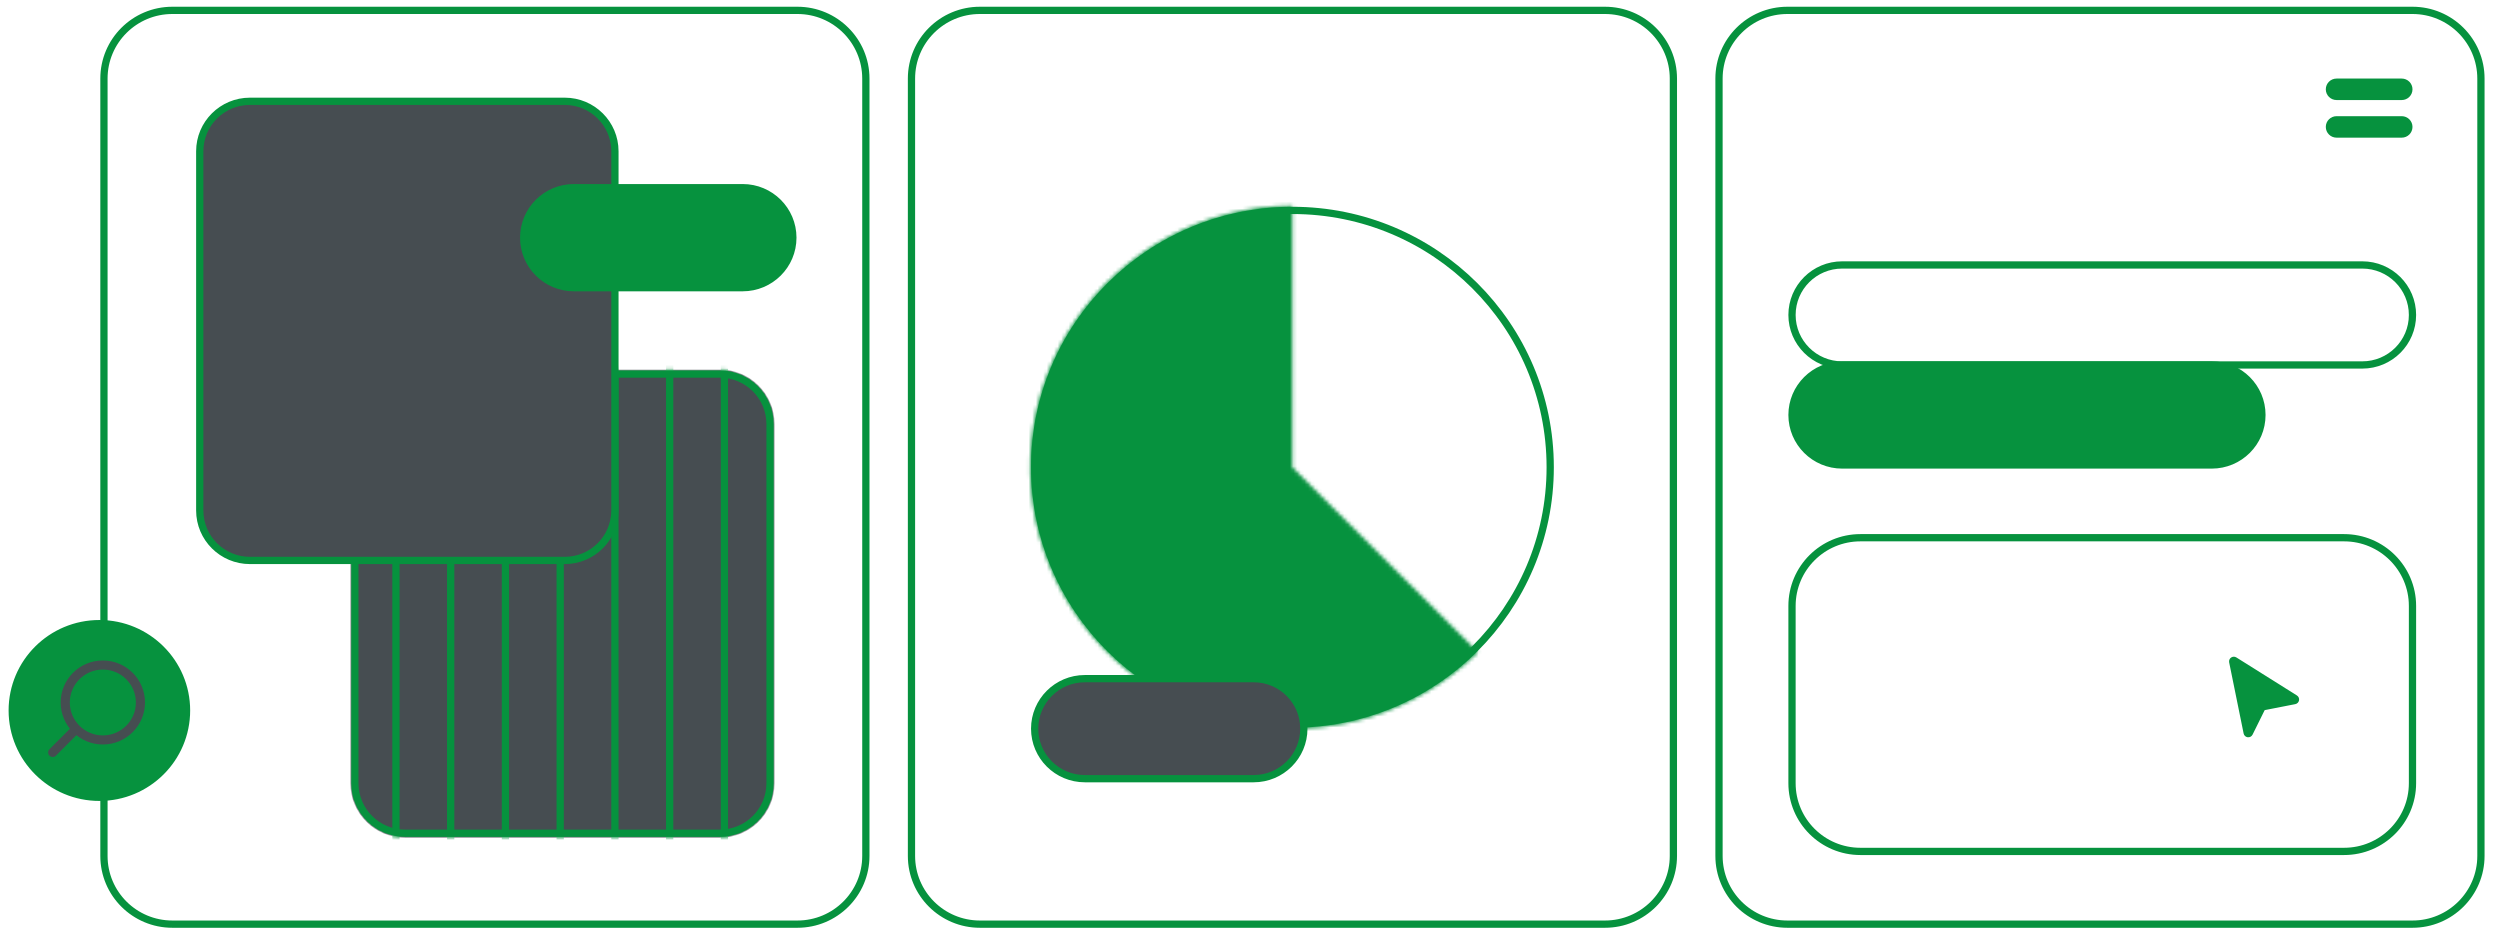 <svg xmlns="http://www.w3.org/2000/svg" viewBox="0 0 689 260" fill="none"><path d="M442.326 2.857H270.064C259.648 2.857 251.204 11.271 251.204 21.651V235.902C251.204 246.281 259.648 254.695 270.064 254.695H442.326C452.742 254.695 461.185 246.281 461.185 235.902V21.651C461.185 11.271 452.742 2.857 442.326 2.857Z" stroke="#06923E" stroke-width="2"></path><path d="M356.196 199.567C395.431 199.567 427.237 167.873 427.237 128.777C427.237 89.68 395.431 57.986 356.196 57.986C316.96 57.986 285.153 89.68 285.153 128.777C285.153 167.873 316.96 199.567 356.196 199.567Z" stroke="#06923E" stroke-width="2"></path><mask id="mask0_37_196" style="mask-type:luminance" maskUnits="userSpaceOnUse" x="283" y="56" width="125" height="145"><path d="M407.32 179.719C398.911 188.096 388.559 194.278 377.182 197.717C365.805 201.156 353.753 201.747 342.089 199.435C330.43 197.123 319.521 191.983 310.329 184.466C301.139 176.95 293.951 167.291 289.4 156.345C284.849 145.4 283.079 133.505 284.244 121.715C285.41 109.925 289.475 98.602 296.081 88.751C302.687 78.9 311.626 70.824 322.113 65.239C332.601 59.654 344.305 56.733 356.196 56.733V128.776L407.32 179.719Z" fill="white"></path></mask><g mask="url(#mask0_37_196)"><path d="M407.32 179.719C398.911 188.096 388.559 194.278 377.182 197.717C365.805 201.156 353.753 201.747 342.089 199.435C330.43 197.123 319.521 191.983 310.329 184.466C301.139 176.95 293.951 167.291 289.4 156.345C284.849 145.4 283.079 133.505 284.244 121.715C285.41 109.925 289.475 98.602 296.081 88.751C302.687 78.9 311.626 70.824 322.113 65.239C332.601 59.654 344.305 56.733 356.196 56.733V128.776L407.32 179.719Z" fill="#06923E" stroke="#06923E" stroke-width="4"></path></g><path d="M345.508 187.037H298.983C291.346 187.037 285.153 193.208 285.153 200.82C285.153 208.431 291.346 214.602 298.983 214.602H345.508C353.147 214.602 359.339 208.431 359.339 200.82C359.339 193.208 353.147 187.037 345.508 187.037Z" fill="#464D51" stroke="#06923E" stroke-width="2"></path><path d="M664.882 2.857H492.621C482.205 2.857 473.759 11.271 473.759 21.651V235.902C473.759 246.281 482.205 254.695 492.621 254.695H664.882C675.298 254.695 683.744 246.281 683.744 235.902V21.651C683.744 11.271 675.298 2.857 664.882 2.857Z" stroke="#06923E" stroke-width="2"></path><path d="M651.05 73.021H507.71C500.07 73.021 493.878 79.191 493.878 86.803C493.878 94.415 500.07 100.585 507.71 100.585H651.05C658.69 100.585 664.882 94.415 664.882 86.803C664.882 79.191 658.69 73.021 651.05 73.021Z" stroke="#06923E" stroke-width="2"></path><path d="M646.021 148.197H512.739C502.321 148.197 493.878 156.611 493.878 166.991V215.855C493.878 226.235 502.321 234.649 512.739 234.649H646.021C656.436 234.649 664.882 226.235 664.882 215.855V166.991C664.882 156.611 656.436 148.197 646.021 148.197Z" stroke="#06923E" stroke-width="2"></path><path d="M609.558 100.586H507.71C500.07 100.586 493.878 106.757 493.878 114.368C493.878 121.98 500.07 128.15 507.71 128.15H609.558C617.195 128.15 623.387 121.98 623.387 114.368C623.387 106.757 617.195 100.586 609.558 100.586Z" fill="#06923E" stroke="#06923E" stroke-width="2"></path><path d="M623.591 195.519L620.284 202.209C619.977 202.832 619.049 202.713 618.912 202.033L614.927 182.442C614.798 181.814 615.49 181.339 616.032 181.681L632.715 192.158C633.274 192.509 633.116 193.361 632.468 193.489L624.105 195.126C623.881 195.17 623.692 195.315 623.591 195.519Z" fill="#06923E" stroke="#06923E" stroke-width="1.162"></path><path d="M661.911 21.651H643.963C642.323 21.651 640.991 22.977 640.991 24.613C640.991 26.248 642.323 27.574 643.963 27.574H661.911C663.55 27.574 664.882 26.248 664.882 24.613C664.882 22.977 663.55 21.651 661.911 21.651Z" fill="#06923E"></path><path d="M661.911 32.017H643.963C642.323 32.017 640.991 33.343 640.991 34.979C640.991 36.614 642.323 37.94 643.963 37.94H661.911C663.55 37.94 664.882 36.614 664.882 34.979C664.882 33.343 663.55 32.017 661.911 32.017Z" fill="#06923E"></path><path d="M219.769 2.857H47.508C37.092 2.857 28.648 11.271 28.648 21.651V235.902C28.648 246.281 37.092 254.695 47.508 254.695H219.769C230.186 254.695 238.63 246.281 238.63 235.902V21.651C238.63 11.271 230.186 2.857 219.769 2.857Z" stroke="#06923E" stroke-width="2"></path><mask id="mask1_37_196" style="mask-type:luminance" maskUnits="userSpaceOnUse" x="96" y="101" width="118" height="130"><path d="M198.394 101.839H111.634C103.301 101.839 96.546 108.57 96.546 116.874V215.855C96.546 224.159 103.301 230.89 111.634 230.89H198.394C206.727 230.89 213.482 224.159 213.482 215.855V116.874C213.482 108.57 206.727 101.839 198.394 101.839Z" fill="white"></path></mask><g mask="url(#mask1_37_196)"><path d="M198.394 101.839H111.634C103.301 101.839 96.546 108.57 96.546 116.874V215.855C96.546 224.159 103.301 230.89 111.634 230.89H198.394C206.727 230.89 213.482 224.159 213.482 215.855V116.874C213.482 108.57 206.727 101.839 198.394 101.839Z" fill="#464D51"></path><path d="M139.296 306.066V25.41" stroke="#06923E" stroke-width="2"></path><path d="M124.208 306.066V25.41" stroke="#06923E" stroke-width="2"></path><path d="M109.12 306.066V25.41" stroke="#06923E" stroke-width="2"></path><path d="M199.651 306.066V25.41" stroke="#06923E" stroke-width="2"></path><path d="M184.562 306.066V25.41" stroke="#06923E" stroke-width="2"></path><path d="M169.474 306.066V25.41" stroke="#06923E" stroke-width="2"></path><path d="M154.385 306.066V25.41" stroke="#06923E" stroke-width="2"></path></g><path d="M198.393 103.091H111.634C103.996 103.091 97.803 109.262 97.803 116.874V215.855C97.803 223.467 103.996 229.637 111.634 229.637H198.393C206.032 229.637 212.225 223.467 212.225 215.855V116.874C212.225 109.262 206.032 103.091 198.393 103.091Z" stroke="#06923E" stroke-width="2"></path><path d="M155.642 27.916H68.883C61.244 27.916 55.052 34.086 55.052 41.698V140.679C55.052 148.291 61.244 154.461 68.883 154.461H155.642C163.281 154.461 169.473 148.291 169.473 140.679V41.698C169.473 34.086 163.281 27.916 155.642 27.916Z" fill="#464D51"></path><path d="M155.642 27.916H68.883C61.244 27.916 55.052 34.086 55.052 41.698V140.679C55.052 148.291 61.244 154.461 68.883 154.461H155.642C163.281 154.461 169.473 148.291 169.473 140.679V41.698C169.473 34.086 163.281 27.916 155.642 27.916Z" stroke="#06923E" stroke-width="2"></path><path d="M204.68 51.721H158.157C150.519 51.721 144.326 57.892 144.326 65.504C144.326 73.115 150.519 79.286 158.157 79.286H204.68C212.319 79.286 218.512 73.115 218.512 65.504C218.512 57.892 212.319 51.721 204.68 51.721Z" fill="#06923E" stroke="#06923E" stroke-width="2"></path><path d="M51.908 195.808C51.908 182.314 40.931 171.375 27.39 171.375C13.848 171.375 2.871 182.314 2.871 195.808C2.871 209.301 13.848 220.24 27.39 220.24C40.931 220.24 51.908 209.301 51.908 195.808Z" fill="#06923E"></path><path d="M51.908 195.808C51.908 182.314 40.931 171.375 27.39 171.375C13.848 171.375 2.871 182.314 2.871 195.808C2.871 209.301 13.848 220.24 27.39 220.24C40.931 220.24 51.908 209.301 51.908 195.808Z" stroke="#06923E"></path><path d="M20.107 200.007C20.597 199.515 21.393 199.513 21.885 200.001C22.378 200.489 22.38 201.283 21.89 201.773L20.107 200.007ZM15.417 208.257C14.928 208.748 14.132 208.749 13.639 208.262C13.147 207.773 13.145 206.98 13.634 206.49L15.417 208.257ZM21.89 201.773L15.417 208.257L13.634 206.49L20.107 200.007L21.89 201.773ZM28.343 202.678C33.372 202.678 37.449 198.616 37.449 193.605H39.964C39.964 200 34.761 205.183 28.343 205.183V202.678ZM19.238 193.605C19.238 198.616 23.314 202.678 28.343 202.678V205.183C21.925 205.183 16.723 200 16.723 193.605H19.238ZM28.343 184.531C23.314 184.531 19.238 188.593 19.238 193.605H16.723C16.723 187.21 21.925 182.026 28.343 182.026V184.531ZM28.343 182.026C34.761 182.026 39.964 187.21 39.964 193.605H37.449C37.449 188.593 33.372 184.531 28.343 184.531V182.026Z" fill="#464D51"></path></svg>
